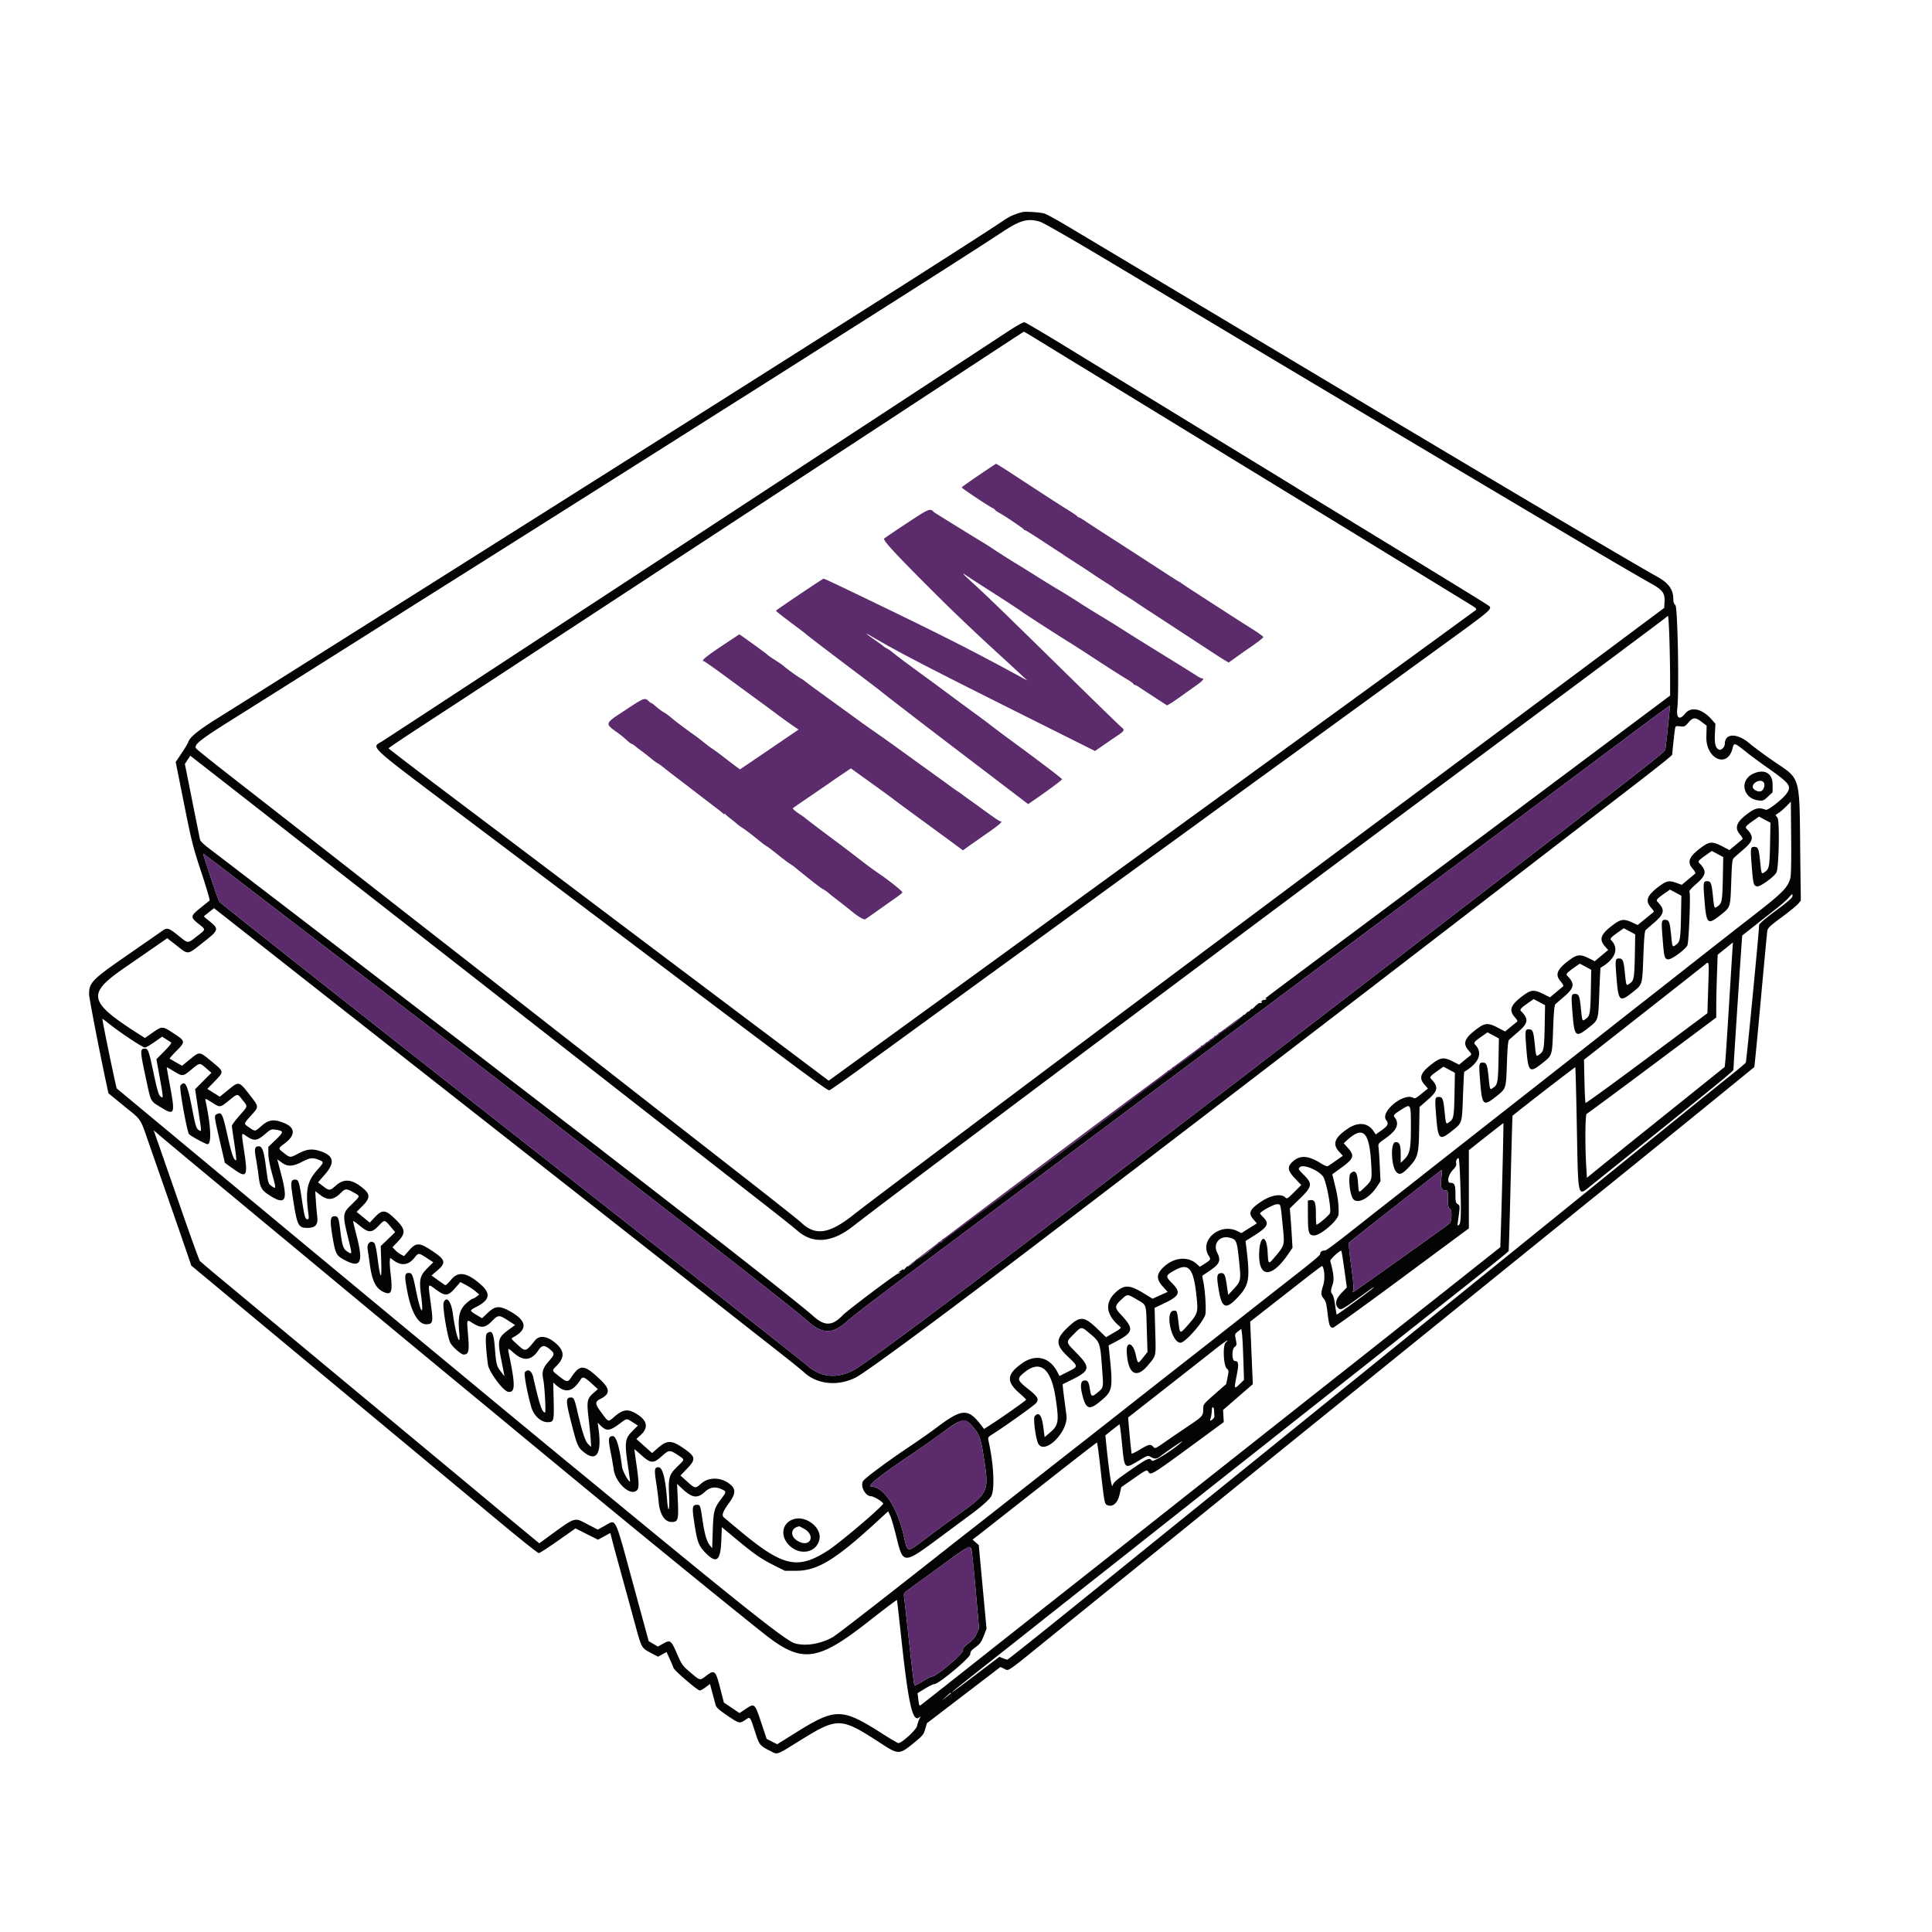 <svg xmlns="http://www.w3.org/2000/svg" width="400" height="400"><g><path fill="#040404" d="M211.667 43.915c-1.631.417-2.704.908-4.128 1.889-3.165 2.18-23.789 15.329-56.317 35.904a42697 42697 0 0 1-40.889 25.847c-1.1.69-5.45 3.435-9.666 6.099s-9.217 5.82-11.111 7.012a158650 158650 0 0 0-36.667 23.109 2736 2736 0 0 1-7.999 5.019c-3.816 2.383-5.606 3.846-5.903 4.825-.083.27-.704 1.313-1.381 2.317l-1.23 1.825 1.719 8.602c1.583 7.916 1.87 9.052 3.598 14.267 1.033 3.116 1.8 5.732 1.704 5.813-.096.082-.95.772-1.897 1.534-2.086 1.678-2.117 1.901-.444 3.258 1.618 1.313 1.639 1.107-.266 2.598-2.001 1.566-1.741 1.577-3.918-.166-2.043-1.636-2.249-1.685-3.45-.821-.476.343-3.516 2.456-6.755 4.695-7.607 5.259-8.223 5.88-8.223 8.298 0 .779 2.228 12.278 3.672 18.95l.339 1.568 3.231 2.64c3.794 3.1 3.223 2.215 5.328 8.252 4.861 13.937 6.891 19.778 7.7 22.158l.893 2.628 7.918 6.585a305311.038 305311.038 0 0 1 38.697 32.17 60223 60223 0 0 0 17.992 14.956c3.845 3.195 7.145 5.809 7.333 5.807s1.976-1.152 3.973-2.559l3.632-2.556 2.323 1.17 2.324 1.17 1.281-.694 1.281-.693.405 1.582c.223.87.984 3.683 1.692 6.249.708 2.567 1.953 7.117 2.767 10.111 1.645 6.05 1.521 5.81 3.546 6.889l1.46.778.889-.484.89-.484.644 1.421c.355.781.71 1.625.789 1.876.177.557 4.982 4.673 5.446 4.664.183-.003.732-.307 1.219-.676l.886-.67.494 1.843.675 2.51c.139.514.685 1.01 2.387 2.167 2.496 1.696 2.582 1.717 3.758.918 1.039-.706.964-.799 2.038 2.525.878 2.715.958 2.814 3.147 3.917 1.547.78 1.179.902 5.665-1.877 8.455-5.238 8.723-5.23 17.527.489 3.273 2.126 3.584 2.116 6.416-.2 1.947-1.593 2.127-1.808 2.452-2.94l.35-1.221 7.616-5.824 7.615-5.825.778.371c1.002.478.177 1.046 9.698-6.677 1.313-1.066 3.437-2.787 4.721-3.826l4.612-3.734c1.254-1.015 3.279-2.652 4.501-3.638 4.537-3.66 11.239-9.086 21.909-17.736a12387 12387 0 0 1 21.659-17.531c4.84-3.904 7.871-6.353 10.21-8.251 3.845-3.12 44.143-35.719 44.914-36.334 3.962-3.157 32.995-26.737 33.07-26.858.055-.089.658-6.306 1.341-13.816s1.292-13.973 1.354-14.363c.097-.604.536-1.022 2.967-2.823 1.569-1.163 3.106-2.415 3.415-2.783l.562-.668-.09-6.842c-.272-20.484.518-17.731-6.502-22.682-1.512-1.066-3.367-2.458-4.124-3.094-2.519-2.116-5.018-2.042-5.018.148 0 .646-.721 1.392-1.177 1.217-.749-.288-.987-1.192-.876-3.339l.104-2.019-.748-.853c-2-2.284-4.287-2.794-5.539-1.236-1.14 1.419-1.859.936-1.61-1.081.407-3.307.087-20.978-.388-21.383-.299-.255-.433-.653-.433-1.285 0-1.946-.99-3.319-3.327-4.609-4.714-2.604-30.357-17.777-64.228-38.005a227696 227696 0 0 1-57.54-34.375c-2.375-1.42-4.675-2.686-5.111-2.814-.916-.269-3.916-.463-4.571-.295m3.638 1.986c.71.211 6.465 3.515 14.763 8.476l24.265 14.508c22.501 13.453 55.08 32.861 65.667 39.118 2.75 1.625 6.55 3.876 8.444 5.002 4.539 2.698 10.942 6.43 13.475 7.854 2.365 1.329 2.813 1.968 2.704 3.852l-.067 1.151-18.93 14.125a26376 26376 0 0 1-27.889 20.785c-35.475 26.376-116.406 87.047-120.959 90.679-5.069 4.043-7.943 4.486-10.889 1.678-.489-.466-5.739-4.631-11.667-9.256a29355 29355 0 0 1-15.889-12.406c-4.842-3.786-7.228-5.65-19.333-15.107-4.794-3.746-7.771-6.072-18.206-14.229-2.331-1.823-5.988-4.679-8.127-6.348a10715 10715 0 0 1-17.223-13.454c-2.322-1.819-6.222-4.87-8.666-6.779s-6.795-5.306-9.667-7.55a8382 8382 0 0 0-8.222-6.416c-4.989-3.885-8.173-6.435-8.308-6.655-.462-.747.865-1.801 7.53-5.977 4.218-2.642 27.032-17.018 32.889-20.724 2.078-1.315 5.528-3.491 7.667-4.837 10.633-6.689 39.391-24.85 56.222-35.504 4.217-2.67 8.617-5.45 9.778-6.18s4.511-2.849 7.444-4.711 10.583-6.714 17-10.782c13.485-8.549 24.488-15.591 28.405-18.179 3.727-2.463 5.264-2.884 7.789-2.134m-6.972 22.949c-1.833 1.209-12.083 7.926-22.777 14.928a65774 65774 0 0 0-25.112 16.447 50116 50116 0 0 1-32.111 21.04l-19.051 12.478c-21.54 14.115-28.783 18.854-30.111 19.701-2.302 1.469-3.72.165 17.752 16.334A47699 47699 0 0 1 133.034 197c34.213 25.823 38.271 28.837 38.681 28.728.218-.057 2.846-1.887 5.841-4.066l10.222-7.44a30975 30975 0 0 1 24.442-17.778c3.449-2.505 8.886-6.459 12.081-8.785s8.76-6.37 12.366-8.985a7721 7721 0 0 0 11.222-8.154 8207 8207 0 0 1 17.667-12.847c4.365-3.165 9.824-7.134 19.695-14.323 2.95-2.148 8.186-5.956 11.637-8.461 12.989-9.432 12.276-8.798 10.945-9.733-.735-.516-11.111-6.881-30.5-18.706-4.461-2.721-8.461-5.17-8.889-5.441-.427-.272-5.527-3.397-11.333-6.944-5.805-3.548-11.855-7.246-13.444-8.22-1.589-.973-5.639-3.451-9-5.506-3.361-2.054-9.711-5.94-14.111-8.634s-8.2-4.933-8.444-4.975c-.278-.048-1.699.749-3.779 2.12m5.306.783c.871.532 2.933 1.797 4.583 2.811s3.85 2.36 4.889 2.99c2.17 1.316 25.506 15.586 30 18.346 1.65 1.013 3.85 2.358 4.889 2.989a42355 42355 0 0 1 46.529 28.461c1.087.672 1.255.855 1 1.091-.239.22-65.43 47.636-127.463 92.708l-6.49 4.715-22.177-16.685c-12.197-9.176-26.827-20.2-32.51-24.497s-16.208-12.24-23.389-17.65-13.053-9.903-13.049-9.985c.003-.082 3.278-2.283 7.277-4.891s11.645-7.609 16.99-11.111 12.694-8.317 16.333-10.698 8.916-5.838 11.727-7.682 7.087-4.647 9.503-6.227c2.415-1.581 6.22-4.074 8.455-5.54a6325 6325 0 0 1 9.332-6.111c2.899-1.895 7.644-5 10.545-6.901l11.943-7.821c3.666-2.401 11.766-7.716 18-11.81 6.233-4.094 11.37-7.45 11.416-7.456.045-.007.795.423 1.667.954m131.992 62.625c.081 2.586.147 6.29.147 8.23v3.527l-26.204 19.604a42205 42205 0 0 1-41.611 31.094c-15.856 11.826-16.514 12.322-15.984 12.047q.311-.16.151.098c-.088.143-.239.212-.335.153s-.364.046-.596.235c-.231.188-.281.27-.109.181q.311-.162.151.098c-.088.143-.258.2-.376.127-.119-.073-.581.25-1.028.718-.447.469-.718.698-.603.51.116-.188-.04-.084-.345.231-.306.315-.506.465-.445.333.062-.131-.138.019-.444.334s-.506.464-.444.331c.061-.132-.089-.017-.334.257-.779.875-4.608 3.628-4.843 3.483-.125-.078-.158-.031-.074.106.177.286-.607.772-.867.537-.097-.087-.107-.039-.023.108.175.305-.596.803-.866.559-.097-.088-.107-.039-.023.108.175.305-.596.802-.866.559-.097-.088-.107-.039-.023.107.173.301-.599.809-.849.559-.087-.087-.125-.043-.084.098.101.352-5.542 4.578-5.856 4.385-.143-.089-.189-.056-.107.077.194.314-.433.805-.766.599-.16-.099-.208-.07-.119.073.19.307-46.242 35.005-46.57 34.802-.137-.084-.181-.049-.101.081.195.314-.433.806-.765.6-.158-.098-.208-.071-.123.067.152.247-3.972 3.467-4.442 3.467-.154 0-.246.058-.204.129s-.377.469-.931.884-.932.615-.839.444c.092-.17-.1-.009-.428.358-.328.366-.527.531-.442.365.106-.206-.029-.18-.428.082-.583.381-.83.721-.305.419.153-.088.2-.074.104.03a.9.9 0 0 1-.46.233c-.438.064-10.592 7.713-11.478 8.646-2.124 2.238-3.729 2.27-6.1.123-1.826-1.654-14.513-11.697-24.677-19.536a2645 2645 0 0 1-6.445-4.994c-2.2-1.71-5.3-4.113-6.889-5.339a1573 1573 0 0 1-4.864-3.77 808 808 0 0 0-4.778-3.687 2332 2332 0 0 1-6.802-5.241c-2.2-1.701-5.25-4.052-6.778-5.224s-4.578-3.52-6.778-5.218-5.45-4.197-7.222-5.553A5725 5725 0 0 1 84 206.896c-3.239-2.492-7.389-5.682-9.222-7.089L67.222 194a5287 5287 0 0 0-8.444-6.478c-2.322-1.777-6.426-4.921-9.119-6.987a1571 1571 0 0 0-6.509-4.974c-.886-.669-1.659-1.419-1.718-1.666-.059-.248-.793-3.886-1.631-8.084l-1.524-7.633.56-.856.56-.855 2.054 1.6c4.538 3.534 12 9.364 15.926 12.441 4.252 3.333 7.775 6.087 23.512 18.38 4.95 3.867 15.7 12.268 23.889 18.669l22.889 17.89c4.4 3.439 9.9 7.739 12.222 9.556 4.426 3.463 9.464 7.397 18.555 14.49 2.995 2.337 6.014 4.746 6.711 5.356 3.108 2.72 7.036 2.445 11.218-.788 13.106-10.127 85.383-64.266 148.738-111.411 10.695-7.958 19.591-14.61 19.77-14.782s.388-.312.465-.312c.076 0 .205 2.116.285 4.702m-.301 18.209c-.251 2.371-.502 4.525-.558 4.787-.104.487-4.159 3.647-46.883 36.53-82.147 63.226-117.839 90.282-121.355 91.992-3.623 1.762-6.765 1.353-9.645-1.254-.672-.609-28.257-22.344-61.3-48.299-33.043-25.956-60.127-47.349-60.187-47.541a8 8 0 0 0-.314-.793c-.305-.664-3.091-9.071-3.026-9.136.03-.03 1.904 1.366 4.163 3.103s6.658 5.113 9.775 7.501c62.092 47.577 106.668 82.114 111.333 86.26 3.033 2.695 5.182 2.622 8.305-.283.749-.696 6.162-4.85 12.029-9.23a88270 88270 0 0 0 53.666-40.099c13.995-10.461 40.295-30.117 58.445-43.678l39.443-29.475c3.544-2.649 6.471-4.79 6.505-4.756s-.145 2.001-.396 4.371m6.976-1.009 1.036.791-.06 2.281c-.121 4.618 4.362 6.623 5.42 2.423.317-1.259.362-1.245 2.995.874.717.577 2.603 1.965 4.192 3.085 4.673 3.292 5.069 3.814 4.047 5.333-.758 1.127-3.902 3.595-4.349 3.414-1.243-.503-2.04-.394-3.259.446-2.771 1.909-3.352 3.219-2.073 4.676.387.441.611.874.5.968s-.76.639-1.446 1.211l-1.246 1.04-1.492-.778c-1.999-1.042-2.645-1.014-4.271.183-2.634 1.939-3.085 3.05-1.823 4.488.388.44.611.873.5.967-.109.095-.78.657-1.491 1.25l-1.292 1.079-1.041-.373c-1.564-.561-2.074-.475-3.52.589-2.631 1.937-3.084 3.05-1.826 4.484.383.436.658.831.611.877-.046.046-.82.683-1.719 1.416l-1.635 1.331-1.143-.532c-1.664-.775-2.312-.703-3.844.424-2.634 1.94-3.084 3.049-1.82 4.489l.701.799-.862.709c-.475.39-1.101.913-1.392 1.163l-.53.453-1.229-.62c-1.732-.873-2.409-.815-3.979.34-2.633 1.939-3.084 3.05-1.822 4.488.387.441.611.873.5.968s-.771.648-1.47 1.232l-1.271 1.06-1.376-.687c-1.884-.942-2.524-.9-4.116.273-2.642 1.945-3.086 3.048-1.81 4.501.614.7.666.846.375 1.064-.185.138-.791.627-1.346 1.086l-1.01.833-1.493-.778c-1.999-1.042-2.646-1.015-4.272.183-2.642 1.945-3.086 3.048-1.81 4.501.614.699.666.846.376 1.063-.185.139-.785.623-1.333 1.075l-.996.822-1.299-.655c-1.804-.91-2.466-.86-4.049.305-2.64 1.943-3.085 3.048-1.812 4.498l.709.808-.463.367c-.254.201-.854.684-1.332 1.073-.619.502-.963.648-1.192.503-1.939-1.227-6.973 2.847-5.661 4.581.562.742.381 1.155-.909 2.079l-1.249.894-.481-.715c-1.155-1.716-3.144-1.92-5.226-.536-2.8 1.862-3.333 3.212-1.896 4.802l.787.871-1.398.984c-.769.541-1.527 1.057-1.685 1.147-.165.095-.725-.114-1.333-.498-2.696-1.701-4.364-1.836-5.912-.477-1.242 1.09-1.138 1.894.46 3.569l1.261 1.323-1.469 1.469c-1.361 1.361-1.496 1.443-1.833 1.105-.826-.826-2.926-.498-4.836.756-2.578 1.693-2.926 2.471-1.717 3.848l.667.76-1.605 1.005-1.605 1.005-.785-.393c-3.627-1.816-7.959 1.846-5.995 5.068.51.836.527.807-1.082 1.837l-.737.472-.597-.548c-1.977-1.815-5.132-1.385-7.285.994-1.123 1.24-1.062 2.221.228 3.656l.983 1.093-1.558.705-1.559.705-1.841-1.125c-2.721-1.663-3.846-1.781-5.367-.563-2.794 2.238-2.635 4.913.443 7.452.344.284.227.403-1.241 1.262l-1.621.949-1.556-1.508c-2.97-2.879-3.757-2.969-6.194-.705-2.735 2.54-2.783 3.718-.25 6.14 2.3 2.199 2.297 2.117.117 3.213l-1.773.891-.363-.722c-1.629-3.231-4.592-3.947-7.512-1.815-3.092 2.258-3.156 3.723-.27 6.214.685.591 1.245 1.144 1.245 1.229 0 .156-4.884 3.603-7.353 5.188l-1.355.87-.579-.759c-2.726-3.573-3.987-3.505-9.288.501-1.211.916-3.752 2.698-5.647 3.962-4.387 2.927-9.251 6.542-9.548 7.097-.587 1.097.497 3.125 1.671 3.125.559 0 2.61 1.268 2.499 1.546-.298.745-9.017 8.147-11.4 9.677-6.345 4.073-9.331 3.389-18.461-4.228a264 264 0 0 1-3.178-2.677c-.431-.394-.088-1.265 1.173-2.978 1.256-1.707 1.371-2.709.411-3.607-1.77-1.656-4.51-1.834-6.167-.4-1.299 1.125-1.285 1.127-2.948-.369l-1.392-1.252 1.337-1.393c1.92-1.999 1.836-2.502-.708-4.256-2.538-1.75-3.409-1.731-5.504.122l-.994.878-1.63-1.459-1.631-1.46.888-.811c1.594-1.457 1.408-2.893-.541-4.184-1.948-1.29-3.009-1.225-4.789.295-1.465 1.25-1.251 1.303-2.74-.675-1.408-1.872-1.45-2.315-.276-2.91 2.028-1.027 2.055-2.013.103-3.887-3.407-3.273-4.264-3.371-6.049-.694-.79 1.182-.936 1.177-2.57-.092-1.567-1.216-1.555-1.172-.551-2.176 1.607-1.607 1.656-2.936.162-4.382-1.791-1.733-3.602-2.104-4.572-.936-2.098 2.525-1.943 2.497-3.911.71-1.103-1.003-1.129-1.053-.674-1.296 3.151-1.687 2.855-3.532-.884-5.525-1.993-1.062-2.853-.975-4.348.439l-1.197 1.131-1.221-.73c-1.386-.829-1.384-.899.045-1.624 2.745-1.395 3.037-2.738.99-4.562-2.915-2.598-4.76-2.898-6.26-1.018-.559.701-1.077 1.154-1.22 1.068-.136-.082-.82-.563-1.52-1.069l-1.271-.92 1.216-1.05c1.868-1.613 1.685-2.222-1.25-4.149-2.51-1.648-3.16-1.649-4.608-.006l-1.051 1.193-.66-.343a5.3 5.3 0 0 1-1.195-.917l-.536-.573 1.147-1.212c1.691-1.788 1.556-2.59-.814-4.85-1.81-1.727-2.486-1.754-3.987-.161l-1.052 1.117-1.365-1.108-1.365-1.107 1.198-1.198c1.587-1.587 1.649-2.401.271-3.581-2.342-2.004-4.032-2.201-5.756-.67-1.264 1.123-1.359 1.124-2.776.036l-.917-.704 1.411-1.616c2.14-2.454 1.877-3.901-.876-4.82-1.706-.57-2.837-.464-4.507.423-1.807.958-1.791.958-3.06-.03-1.283-1-1.287-.95.151-2.035 2.251-1.7 2.188-3.273-.167-4.213-2.12-.846-3.158-.708-4.676.621-1.416 1.239-1.227 1.238-2.948.009-.689-.492-.668-.547.826-2.202 1.661-1.84 1.674-1.702-.403-4.372-2.11-2.713-2.136-2.718-4.341-.917l-1.744 1.426-1.297-.808-1.297-.809 1.541-1.589c1.948-2.009 1.957-1.951-.619-4.077-2.584-2.132-2.474-2.12-4.516-.456l-1.628 1.327-1.237-.696c-.68-.383-1.281-.733-1.336-.777-.054-.045.581-.766 1.411-1.603 1.868-1.882 1.851-2.028-.423-3.526-2.502-1.649-2.514-1.65-4.458-.293l-1.646 1.149-1.281-.817c-10.424-6.652-10.797-8.282-3.116-13.594l6.718-4.648 2.305-1.597 1.961 1.538c2.447 1.918 2.15 1.951 5.359-.584 3.546-2.801 3.55-2.828.846-4.932-.354-.276-.604-.542-.555-.591s.534-.44 1.077-.87l.988-.781 1.345 1.056c2.468 1.936 8.865 6.97 11.902 9.363 3.668 2.892 48.115 37.809 54.444 42.771 2.506 1.964 7.156 5.616 10.333 8.115 7.83 6.158 19.937 15.673 23.978 18.844 1.821 1.429 5.221 4.1 7.555 5.936 2.335 1.835 5.895 4.63 7.912 6.21 2.016 1.58 4.179 3.334 4.806 3.899 2.688 2.42 6.919 2.816 10.555.987 2.268-1.14 18.184-12.921 40.861-30.245a25481 25481 0 0 0 29.461-22.523 26413 26413 0 0 0 46.237-35.5l13.667-10.519c3.588-2.761 9.874-7.606 13.968-10.766 4.095-3.16 9.995-7.705 13.111-10.1 8.955-6.882 11.778-9.126 11.778-9.359 0-.378.444-4.503.563-5.228.11-.672.143-.691 1.062-.587.885.1.998.048 1.717-.787.959-1.114 1.434-1.139 2.742-.14m10.656 10.738c-2.897 1.354-2.118 5.159 1.131 5.525.903.102 1.052.041 1.943-.789l.964-.9v-1.6c0-2.367-1.72-3.319-4.038-2.236m2.214 1.825c.307.489.022 1.473-.51 1.757-.57.305-1.777-.28-1.777-.86 0-1.017 1.773-1.712 2.287-.897m5.482 19.848c-.572 1.967-1.622 3.012-7.991 7.952-2.968 2.301-7.752 6.049-15.245 11.944a3052 3052 0 0 1-7.2 5.648c-1.405 1.096-3.905 3.06-5.555 4.364s-8.4 6.606-15 11.782c-15.07 11.82-24.029 18.855-25.889 20.329-.795.629-3.345 2.63-5.667 4.447a1529 1529 0 0 0-5.667 4.449c-5.429 4.31-7.807 6.105-8.086 6.105-.61 0-1.025.271-1.025.669 0 .376-.78 1.021-9 7.442-1.252.978-4.75 3.728-7.774 6.111a3568 3568 0 0 1-7.774 6.111 5524 5524 0 0 0-15.896 12.472 3250 3250 0 0 1-7.778 6.113c-5.09 3.98-10.548 8.263-15.678 12.304-2.793 2.2-6.297 4.95-7.786 6.111-1.49 1.161-3.794 2.968-5.122 4.015-13.907 10.969-23.258 18.23-24.081 18.699-2.499 1.423-5.654 1.945-7.87 1.303-1.849-.537-10.254-7.197-39.433-31.247a1644 1644 0 0 0-5.808-4.77c-1.844-1.498-14.712-12.122-21.666-17.889-2.811-2.331-6.62-5.484-8.463-7.008-1.844-1.523-6.244-5.167-9.778-8.096a36993 36993 0 0 1-21.315-17.676c-25.45-21.138-33.803-28.079-33.93-28.193-.151-.137-3.079-14.311-2.977-14.414.029-.03.745.5 1.591 1.179 2.085 1.672 6.76 4.764 7.204 4.764.198 0 1.08-.508 1.96-1.128l1.601-1.128.816.517c.45.284.923.588 1.054.676.143.097-.413.815-1.405 1.814l-1.642 1.655.71 3.932c.76 4.206.763 4.327.078 3.723-.342-.301-.669-1.444-1.386-4.839-.965-4.571-1.118-5-1.785-5-1.023 0-1.016.442.095 5.623 1.201 5.605.977 5.141 3.119 6.476 2.913 1.815 3.072 1.496 2.039-4.099-.418-2.261-.745-4.128-.728-4.148s.681.354 1.475.833c1.838 1.106 1.852 1.105 3.618-.352 1.776-1.465 1.692-1.458 3.06-.279l1.094.942-1.69 1.7-1.689 1.7.657 4.302c.731 4.781.73 4.596.02 4.099-.446-.312-.623-.924-1.334-4.595-.935-4.828-1.409-5.732-2.389-4.551-.288.347 1.353 9.52 1.799 10.058.315.38 3.431 2.069 3.816 2.069.884 0 .709-3.796-.418-9.052-.098-.456.007-.425 1.286.387 1.761 1.117 1.72 1.121 3.514-.328 1.917-1.549 1.768-1.539 2.846-.18 1.151 1.45 1.201 1.193-.634 3.284-.856.975-1.554 1.923-1.551 2.108s.238 1.861.523 3.725c.284 1.864.447 3.389.362 3.389-.494 0-.928-1.229-1.765-5-1.014-4.569-1.217-5.01-2.117-4.6-.724.331-.732.246.5 5.588l1.048 4.543 1.644 1.179c2.894 2.075 3.14 1.721 2.372-3.422-.634-4.241-.659-4.04.419-3.308 1.631 1.107 2.207 1.042 3.935-.44 1.083-.93 1.259-1.006 2.046-.883 1.847.289 1.857.425.139 2.076l-1.555 1.495v1.364c0 .87.281 2.391.777 4.201.865 3.154.862 3.233-.09 2.556-.731-.521-.705-.428-1.264-4.571-.377-2.789-.712-3.667-1.401-3.667-.837 0-.957.499-.594 2.481.186 1.019.438 2.677.56 3.685.29 2.399.602 2.94 2.333 4.032 3.229 2.04 3.768 1.077 2.377-4.248l-.855-3.273.9.662c1.239.911 2.266.882 4.214-.118 1.7-.871 2.2-.932 3.483-.419 1.132.454 1.132.454-.343 2.129-2.06 2.337-2.439 4.195-1.818 8.903.142 1.073.114 1.277-.172 1.277-.485 0-.646-.579-1.201-4.329-.504-3.409-.672-3.893-1.351-3.893-.877 0-.971.521-.57 3.17.974 6.436 1.155 6.83 3.148 6.83 1.609 0 2.202-.695 1.992-2.333-.079-.611-.204-2.047-.279-3.191l-.137-2.08 1.051.802c1.546 1.18 2.74 1.065 4.211-.407.966-.965 1.209-.975 2.733-.102 1.376.787 1.416.625-.649 2.641-1.681 1.641-1.706 1.985-.504 6.892.836 3.413.843 3.323-.19 2.685-.871-.539-1.089-1.226-1.52-4.796-.273-2.256-.45-2.606-1.267-2.511-.785.091-.838.991-.259 4.402.571 3.358.774 3.747 2.424 4.626 3.348 1.785 3.975.635 2.594-4.754-.428-1.67-.778-3.132-.778-3.251s.609.292 1.353.914c1.851 1.547 2.483 1.545 3.964-.007 1.216-1.276 1.182-1.279 2.46.246l.927 1.109-1.495 1.438-1.496 1.438.108 3.397c.126 3.949-.202 3.489-.791-1.11-.177-1.38-.444-2.655-.592-2.834-.678-.816-1.64-.044-1.441 1.157.058.346.263 1.772.456 3.169.493 3.562 1.281 5.085 3.001 5.797 1.5.622 1.747-.111 1.305-3.864-.133-1.126-.208-2.323-.167-2.66l.075-.613.762.564c1.559 1.155 3.052.956 4.26-.57.842-1.062.86-1.062 2.537.031l1.368.891-1.163 1.164c-1.641 1.644-1.808 2.378-1.337 5.917.584 4.398-.116 3.56-1.092-1.308-.629-3.131-.801-3.555-1.446-3.555-.925 0-.97.499-.342 3.817.841 4.437 2.346 6.954 4.071 6.805 1.266-.109 1.315-.39.772-4.436-.572-4.261-.664-4.027 1.079-2.759 1.963 1.429 2.496 1.393 3.951-.261l1.124-1.278 1.173.621c.644.341 1.522.921 1.949 1.288l.778.667-.555.429c-.306.237-.667.432-.802.435-.136.003-.704.407-1.263.899-1.445 1.272-1.831 2.762-1.536 5.926.357 3.825-.7.79-1.318-3.785-.345-2.554-1.331-3.713-1.9-2.232-.285.744.777 7.128 1.384 8.32.411.806 2.236 2.432 2.729 2.432 1.071 0 1.226-.634.957-3.92-.292-3.576-.365-3.393 1.027-2.537 1.692 1.041 2.515.95 3.875-.431 1.329-1.35 1.501-1.359 3.355-.166l1.47.946-1.333.976c-2.201 1.611-2.342 2.159-1.562 6.052.229 1.144.48 2.42.557 2.836l.14.756-.75-.982c-.885-1.159-.968-1.488-1.244-4.939-.25-3.121-.594-3.75-1.631-2.979-.374.277-.306 2.538.193 6.43.198 1.544 3.222 5.594 4.251 5.694 1.371.133 1.43-1.303.285-6.957-.489-2.415-.584-2.319.974-.989 1.93 1.647 3.552 1.427 4.94-.67.726-1.097 1.245-1.144 2.373-.214 1.063.876 1.046 1.042-.254 2.528-1.215 1.389-1.434 2.146-1.097 3.802.278 1.367.567 6.765.362 6.765-.621-.001-1.129-1.517-2.459-7.334-.3-1.314-1.077-1.778-1.707-1.019-.262.315.427 4.107 1.316 7.241.493 1.738 1.972 3.111 3.35 3.111 1.32 0 1.38-.204 1.283-4.434l-.087-3.771.45.413c2.06 1.89 3.562 1.579 5.256-1.089.41-.644.794-.47 2.563 1.161l.963.887-.974.858c-1.254 1.104-1.359 1.694-.936 5.263.184 1.553.378 3.507.432 4.342l.097 1.519-.62-.595c-.621-.595-1.268-2.59-2.34-7.22-.47-2.029-.67-2.445-1.177-2.445-1.178 0-1.17.604.074 5.455 1.172 4.571 1.338 4.941 2.7 5.98 2.583 1.973 3.626.011 2.831-5.324l-.133-.888.756.722c1.093 1.044 1.783.97 3.624-.389 1.78-1.314 1.539-1.278 2.878-.429l1.076.682-1.185 1.2c-1.481 1.5-1.584 2.295-.902 6.954.257 1.751.466 3.236.466 3.298 0 .749-1.539-1.917-1.656-2.867-.495-4.039-1.195-6.394-1.899-6.394-.926 0-1.012.559-.487 3.19.272 1.362.557 2.977.633 3.588.361 2.897 3.499 5.768 4.838 4.429.46-.46.44-1.518-.099-5.311a254 254 0 0 1-.441-3.185c0-.044.575.438 1.278 1.071 2.151 1.938 2.627 1.972 4.465.319 1.402-1.261 1.619-1.276 3.202-.222 1.542 1.027 1.533.888.148 2.241-1.928 1.884-2.068 2.331-1.903 6.099.148 3.374-.173 4.03-.421.864-.353-4.483-.932-6.638-1.783-6.638-.812 0-.885.48-.473 3.097.203 1.291.429 3.047.501 3.903.233 2.751 1.232 4.333 2.737 4.333 1.298 0 1.433-.472 1.256-4.381l-.159-3.508.965.912c2.135 2.017 3.214 2.188 4.769.755 1.097-1.012 2.192-1.175 3.551-.53.95.45.946.52-.125 1.938-1.49 1.974-1.633 2.505-1.772 6.588l-.125 3.663-.504-.643c-.64-.816-1.063-2.297-1.497-5.238-.441-2.998-.481-3.111-1.097-3.111-.991 0-1.083.424-.685 3.156.647 4.433.92 5.226 2.301 6.677 2.335 2.452 3.21 1.847 3.371-2.331l.111-2.875 3.112 2.588c3.65 3.038 5.036 3.99 7.868 5.406l2.091 1.045 2.354-.007c4.369-.015 8.045-2.248 16.575-10.073l2.445-2.242.429.939c.236.516.805 2.474 1.264 4.35 1.408 5.755 1.41 5.755 9.085.056a2415 2415 0 0 1 5.89-4.363c2.632-1.935 4.31-3.417 4.682-4.136.753-1.458.499-6.624-.559-11.35-.183-.817-.172-.835.956-1.549 2.299-1.456 8.268-5.711 8.78-6.259.786-.84.504-1.399-1.507-2.982-2.237-1.761-2.369-2.112-1.189-3.16 3.501-3.107 5.881-1.357 6.838 5.027.739 4.929.611 5.643-1.298 7.237l-.983.822-.261-2.035c-.323-2.524-.94-3.304-1.796-2.273-.366.441.254 4.942.794 5.767 1.443 2.201 6.192-2.667 5.785-5.931-.065-.522-.282-2.179-.484-3.683-.201-1.504-.329-2.757-.285-2.785s.86-.433 1.813-.899c3.868-1.896 3.991-2.567 1.024-5.592-2.298-2.344-2.277-2.137-.414-4.019 1.438-1.453 1.436-1.453 3.035-.114 2.312 1.936 2.293 1.881 2.715 7.754.263 3.669.287 3.56-1.023 4.634-1.142.936-1.293.856-1.535-.8-.212-1.45-.457-1.817-1.16-1.736-.768.089-.887 1.083-.37 3.101.743 2.897 1.436 3.105 3.783 1.134 2.507-2.105 2.569-2.47 1.753-10.277l-.128-1.222 1.468-.771c3.719-1.951 3.853-2.653 1.074-5.612-1.385-1.473-1.349-1.808.36-3.351 1.003-.907 1.022-.905 2.908.204 2.105 1.238 1.932.736 2.096 6.1l.146 4.792-.926 1.162c-1.088 1.367-1.051 1.383-1.515-.661-.56-2.468-1.98-2.85-1.854-.499.241 4.51 1.929 5.631 4.295 2.853 1.854-2.179 1.755-1.731 1.605-7.217l-.131-4.778 1.864-.882c3.353-1.586 3.647-2.312 1.723-4.26-1.374-1.392-1.339-1.568.528-2.612 3.041-1.7 4-.469 4.621 5.94.273 2.809.151 3.14-2.087 5.648-1.414 1.585-1.41 1.587-1.709-.876-.29-2.394-.313-2.446-1.043-2.362-1.807.208-.395 6.626 1.458 6.626.943 0 4.552-4.053 5.119-5.749.266-.796 0-5.174-.432-7.114-.12-.535-.189-.995-.154-1.021s.682-.462 1.439-.97c2.162-1.45 2.466-2.163 1.624-3.813-.938-1.839.564-3.624 2.592-3.079 1.473.396 1.524.544 2.049 5.857.284 2.878.192 3.246-1.196 4.737l-1.162 1.248-.287-1.992c-.326-2.262-.502-2.598-1.31-2.504-.76.088-.825.725-.357 3.482.649 3.821 1.472 4.142 3.925 1.529 2.374-2.528 2.589-3.767 1.79-10.313l-.168-1.368 1.549-.965c3.061-1.908 3.445-2.616 2.131-3.931-.367-.366-.667-.726-.667-.8 0-.365 2.798-1.901 3.465-1.901.83 0 .738-.333 1.215 4.419.42 4.19.469 4.005-1.755 6.642-1.209 1.435-1.232 1.415-1.37-1.222-.191-3.655-1.599-3.537-1.743.146-.21 5.373 2.591 5.428 6.156.12l.742-1.105-.128-2.222a217 217 0 0 0-.277-4.078l-.149-1.855 2.033-1.971c2.621-2.54 2.717-3.108.837-4.988-1.159-1.159-1.184-1.209-.778-1.576.802-.726 4.398.904 4.955 2.246.724 1.742 1.553 6.514 1.264 7.275-.172.45-2.437 2.392-2.791 2.392-.066 0-.121-.981-.121-2.18 0-2.427-.231-3.023-1.123-2.897l-.543.077.011 3.111c.014 3.601.174 4.111 1.297 4.111 1.37 0 4.997-3.157 5.052-4.397.076-1.733-.134-3.495-.685-5.754l-.612-2.51 1.856-1.348c2.646-1.923 2.823-2.501 1.288-4.201l-.782-.866.509-.474c3.497-3.259 4.814-2.034 5.185 4.823.18 3.313.177 3.322-1.487 4.905-1.158 1.102-1.078 1.179-1.26-1.214-.158-2.075-.584-2.6-1.496-1.843-.618.513-.185 4.655.567 5.416.997 1.008 3.368-.311 4.944-2.751l.652-1.008-.143-3.112c-.079-1.711-.195-3.461-.259-3.888-.113-.757-.069-.812 1.601-2 2.256-1.605 2.781-2.972 1.661-4.322-.273-.328-.004-.588 1.725-1.67 1.684-1.054 1.709-.998 1.709 3.837 0 4.514-.221 5.538-1.448 6.714l-.663.635v-1.777c0-2.006-.274-2.614-1.124-2.494-1.038.146-.831 5.121.258 6.211.623.623 1.215.391 2.504-.981 1.931-2.056 2.099-2.665 2.188-7.951l.077-4.575 1.715-1.496c2.142-1.867 2.262-2.685.641-4.342-.339-.346-.093-.612 1.783-1.925l.821-.573 1.179.633 1.18.634-.061 3.443c-.097 5.494-.181 6.07-.971 6.654-.858.634-.813.721-1.106-2.118-.271-2.618-.418-2.982-1.209-2.982-.788 0-.82.222-.547 3.732.405 5.185.643 5.419 3.328 3.277 2.093-1.671 2.027-1.458 2.239-7.168.103-2.748.218-5.015.257-5.039 3.112-1.858 3.924-3.936 2.218-5.679-.339-.346-.093-.612 1.784-1.925l.82-.573 1.18.633 1.179.634-.061 3.443c-.097 5.494-.181 6.07-.97 6.653-.859.635-.814.721-1.107-2.117-.27-2.618-.418-2.982-1.209-2.982-.788 0-.82.222-.547 3.731.405 5.186.643 5.42 3.328 3.278 2.09-1.668 2.035-1.499 2.224-6.832.126-3.54.24-4.717.476-4.928a393 393 0 0 1 1.922-1.674c2.027-1.759 2.133-2.599.537-4.23-.34-.346-.093-.612 1.783-1.925l.82-.573 1.18.633 1.18.634-.061 3.443c-.097 5.494-.181 6.07-.971 6.654-.858.634-.813.721-1.106-2.118-.271-2.618-.419-2.982-1.21-2.982-.787 0-.82.222-.546 3.732.404 5.185.642 5.419 3.328 3.277 2.091-1.669 2.029-1.47 2.235-7.063.133-3.624.257-4.958.478-5.154.163-.145 1.022-.893 1.908-1.662 2.027-1.758 2.134-2.598.538-4.229-.34-.347-.094-.612 1.783-1.925l.82-.574 1.18.634 1.179.634-.06 3.443c-.097 5.493-.182 6.069-.971 6.653-.859.635-.814.721-1.107-2.117-.27-2.618-.418-2.982-1.209-2.982-.788 0-.82.222-.546 3.731.404 5.185.642 5.42 3.327 3.277 2.096-1.672 2.026-1.444 2.244-7.282.106-2.813.222-5.131.257-5.151 3.035-1.714 3.905-3.946 2.214-5.674-.34-.347-.094-.613 1.783-1.925l.82-.574 1.18.634 1.18.634-.061 3.443c-.097 5.493-.181 6.069-.971 6.653-.859.635-.814.721-1.107-2.118-.27-2.617-.418-2.982-1.209-2.982-.788 0-.82.223-.546 3.732.404 5.185.642 5.419 3.327 3.277 2.098-1.674 2.025-1.431 2.25-7.409.141-3.746.277-5.313.479-5.49.155-.136 1.007-.877 1.893-1.646 2.027-1.759 2.133-2.599.537-4.229-.339-.347-.093-.613 1.783-1.925l.821-.574 1.179.634 1.18.634-.061 3.443c-.097 5.493-.181 6.069-.971 6.653-.858.635-.813.721-1.106-2.118-.271-2.617-.418-2.982-1.209-2.982-.788 0-.82.223-.547 3.732.317 4.064.395 4.359 1.17 4.449.653.076 3.481-1.977 3.962-2.877.304-.567.71-10.571.449-11.038-.136-.243.242-.701 1.453-1.757 2.057-1.794 2.168-2.635.564-4.274-.34-.347-.094-.613 1.783-1.925l.82-.574 1.18.634 1.18.634-.061 3.443c-.097 5.493-.181 6.069-.971 6.653-.859.635-.813.721-1.107-2.118-.27-2.617-.418-2.982-1.209-2.982-.787 0-.82.223-.546 3.732.404 5.185.642 5.419 3.327 3.277 2.09-1.667 2.035-1.499 2.225-6.834.148-4.16.21-4.693.587-5.039.232-.213 1.146-1.016 2.033-1.784 2.026-1.758 2.133-2.598.537-4.228-.34-.347-.094-.613 1.783-1.925l.82-.574 1.18.634 1.18.634-.061 3.442c-.097 5.494-.181 6.07-.971 6.654-.859.635-.814.721-1.107-2.118-.27-2.617-.418-2.982-1.209-2.982-.788 0-.82.222-.546 3.732.317 4.064.394 4.359 1.17 4.449.653.076 3.48-1.977 3.962-2.877.507-.949.702-10.665.226-11.316l-.415-.569.702-.48c.385-.264 1.099-.889 1.586-1.387l.885-.907.066 7.511c.045 5.13-.014 7.786-.186 8.38m.453 3.686c0 .314-1.003 1.187-3.444 2.997-2.134 1.582-3.448 2.703-3.453 2.945-.032 1.522-2.623 28.266-2.76 28.488-.095.153-1.192 1.095-2.437 2.092a2312 2312 0 0 0-10.182 8.213 8728 8728 0 0 1-9.447 7.642l-4.667 3.778a71939 71939 0 0 1-35.52 28.74c-.821.657-5.245 4.239-8.645 7-5.109 4.147-43.23 34.995-44.387 35.917-.667.531-9.352 7.558-19.299 15.614-9.948 8.057-18.188 14.641-18.312 14.632-.123-.009-.544-.145-.934-.303l-.709-.287-4.902 3.72c-2.696 2.046-4.902 3.675-4.902 3.622 0-.102 1.383-1.209 10.445-8.361 2.994-2.363 6.344-5.014 7.444-5.89 1.844-1.468 6.034-4.777 15.444-12.196 2.017-1.59 4.817-3.804 6.223-4.919 1.405-1.116 4.505-3.565 6.889-5.443 2.383-1.879 5.483-4.329 6.888-5.445s4.506-3.564 6.889-5.441 5.484-4.327 6.889-5.446 4.956-3.924 7.889-6.233c2.933-2.31 9.183-7.245 13.889-10.967s12.54-9.916 17.409-13.764c4.87-3.849 8.891-7.107 8.935-7.24s.231-6.48.415-14.104.363-13.885.399-13.914c2.108-1.741 12.927-10.102 12.99-10.039.05.05.196 5.729.325 12.619.275 14.67.149 14.121 2.76 12.021l9.878-7.932c17.127-13.749 19.778-15.92 19.778-16.195 0-.772 1.774-27.766 1.827-27.799.034-.022 1.262-.989 2.728-2.15a954 954 0 0 1 4.334-3.409c.916-.715 2.016-1.683 2.444-2.153.907-.994.889-.986.889-.41m-12.384 10.389c-.034.459-.362 5.734-.729 11.723s-.724 11.415-.793 12.059l-.127 1.171-2.261 1.819c-1.244 1.001-6.811 5.471-12.373 9.934a3841 3841 0 0 0-12 9.655l-1.888 1.542-.14-2.312c-.276-4.581-.22-10.811.099-10.933.161-.062 6.261-4.573 13.556-10.025l13.262-9.912.001-2.388c0-1.313.066-4.238.146-6.499l.145-4.111 1.576-1.269c.867-.698 1.579-1.273 1.583-1.278.003-.005-.023.366-.057.824m-5.062 8.6-.164 5.233-12.543 9.356c-6.899 5.145-12.606 9.293-12.682 9.217s-.181-2.119-.234-4.54l-.097-4.403 7.75-6.084c11.589-9.099 16.096-12.647 17.083-13.446 1.15-.932 1.074-1.331.887 4.667m-42.566 36.795c-.115 4.825-.271 10.598-.345 12.83l-.136 4.058-3.698 2.929c-2.034 1.61-4.848 3.841-6.253 4.956a2813 2813 0 0 1-6.889 5.44 1913 1913 0 0 0-6.889 5.446 3176 3176 0 0 1-8.333 6.586c-3.178 2.504-11.528 9.1-18.556 14.657a92928 92928 0 0 1-34 26.874 17747 17747 0 0 0-24.333 19.219c-3.18 2.523-10.44 8.242-10.95 8.627-.389.293-.431.211-.601-1.183l-.148-1.222 1.539-.945c.847-.519 1.736-.944 1.976-.944.871 0 7.406-5.472 7.406-6.201 0-.519.213-.8 1.083-1.425.906-.651 1.182-1.029 1.682-2.303l.598-1.524-.805-8.663-.806-8.662-.642-.562-.643-.562 1.156-.895c.635-.493 2.605-2.035 4.377-3.428l7.889-6.199c8.718-6.85 12.222-9.569 12.338-9.573.064-.002.345 2.022.623 4.497.91 8.082.927 8.175 1.496 8.435 1.106.504 2.159-.381 2.559-2.148l.35-1.547 2.633-1.837c2.527-1.763 2.646-1.819 2.941-1.398.601.858.248 1.081 12.467-7.9l3.185-2.341-.074-1.256-.074-1.257 3.08-2.672 3.08-2.672-.133-3.12c-.074-1.716-.197-4.628-.274-6.47l-.139-3.35 3.957-3.095 7.415-5.798c1.902-1.487 3.49-2.672 3.529-2.633.484.483.618 2.698.236 3.923-.538 1.731-.526 2.109.094 2.846.411.488.567 1.085.793 3.027.288 2.481.477 2.985 1.117 2.985.203 0 6.615-4.628 14.251-10.285l13.883-10.284v-16.192l3.556-2.814c1.955-1.547 3.575-2.799 3.598-2.78.024.018-.051 3.981-.166 8.805M43.787 244.04c5.2 4.317 12.349 10.249 15.888 13.182 3.539 2.934 7.998 6.634 9.909 8.222 7.315 6.083 21.418 17.762 27.639 22.889 2.67 2.2 5.576 4.6 6.459 5.334 2.406 1.999 5.731 4.746 14.707 12.153 15.496 12.788 32.251 26.444 39.722 32.375 7.914 6.284 11.048 5.908 21.889-2.626 3.116-2.453 5.688-4.385 5.716-4.292.027.092.451 3.867.942 8.39 1.44 13.257 2.309 17.022 3.67 15.893.306-.254.308-.219.021.336-.177.341-.387.978-.467 1.417-.145.798-3.157 3.576-3.878 3.576-.15 0-1.622-.861-3.271-1.913-8.471-5.409-9.7-5.42-18.097-.173l-3.724 2.327-1.09-.552-1.091-.553-1.058-3.179c-1.425-4.282-1.424-4.281-3.399-2.951l-1.164.784-1.619-1.092-1.618-1.092-.734-2.859c-.996-3.876-1.166-4.023-3.027-2.602-1.235.943-1.139.972-3.454-1.012-1.324-1.134-1.541-1.449-2.459-3.563-1.242-2.86-1.415-2.99-2.882-2.177l-1.111.616-.951-.557-.95-.557-3.306-12.138c-3.815-14.011-3.374-13.109-5.759-11.775l-1.46.816-2.183-1.121c-2.85-1.464-2.174-1.708-8.939 3.224l-1.01.735-3.768-3.114a969 969 0 0 1-5.436-4.518c-.916-.772-5.566-4.643-10.333-8.602l-16-13.291-16.444-13.66a7265 7265 0 0 1-10.111-8.407c-.55-.462-2.557-2.127-4.459-3.702s-3.577-3.006-3.723-3.182c-.145-.175-1.754-4.608-3.575-9.85-1.821-5.243-3.913-11.256-4.648-13.363l-1.337-3.83 1.26 1.092c.692.601 5.514 4.624 10.713 8.942m258.511-.227c.255 7.025.201 9.421-.22 9.77-.335.278-.355.217-.227-.695.452-3.235.451-3.279-.047-3.59-.416-.26-.471-.501-.471-2.085 0-1.914-.184-2.324-1.047-2.324-.81 0-.48-1.628.549-2.707.586-.614.748-.943.649-1.322-.125-.476.16-1.082.508-1.082.088 0 .226 1.816.306 4.035m-3.885.117c-.184 1.934.004 2.514.817 2.514.536 0 .548.038.548 1.766 0 1.495.066 1.811.431 2.067.454.318.367 2.582-.117 3.044-.362.346-19.865 14.235-19.988 14.235-.066 0-.027-.175.085-.389.136-.257-.012-1.978-.434-5.047-.399-2.904-.561-4.736-.431-4.866.39-.39 19.009-15.007 19.131-15.019.067-.007.048.756-.042 1.695m-20.084 18.883.518 3.743-1.09 1.118c-1.186 1.216-1.463 2.367-.741 3.088.604.604.569.624 6.373-3.589.58-.422 1.055-.717 1.055-.657 0 .169-7.592 5.743-7.69 5.645-.048-.047-.198-.928-.334-1.957s-.386-2.029-.556-2.221c-.395-.45-.388-.781.042-2.044.344-1.009.217-2.27-.488-4.859-.094-.346 2.073-2.33 2.299-2.104.051.052.327 1.778.612 3.837m-20.909 18.643.134 4.233-.884.863c-1.162 1.135-1.194 1.047-.638-1.731.488-2.434.413-3.043-.377-3.043-.604 0-.668-2.384-.076-2.863.487-.395.504-.491.284-1.569-.232-1.133-.227-1.155.451-1.686l.686-.539.143 1.051c.079.578.203 2.955.277 5.284m-3.612-3.541c-.692.485-.527 4.815.208 5.452.394.341.404.467.139 1.777l-.286 1.41-2.379 2.089c-2.327 2.043-2.379 2.109-2.379 3.038 0 1.456-.084 1.551-3.197 3.645a424 424 0 0 0-4.837 3.303c-1.883 1.315-1.931 1.333-2.312.912-.557-.615-.896-.544-2.763.579-.916.551-1.686.924-1.711.83-.11-.414-.764-7.438-.698-7.495.041-.034 2.224-1.746 4.851-3.804 9.725-7.616 10.826-8.481 13.083-10.269 1.267-1.005 2.415-1.826 2.549-1.826.135 0 .014.161-.268.359m-2.438 14.196.056 1.14c.01.199-.202.508-.472.687-.483.321-.487.314-.278-.416a6.4 6.4 0 0 0 .213-1.465c0-.976.435-.927.481.054m-50.15 3.056c1.564 1.766 1.813 2.423 2.435 6.4 1.16 7.422 1.154 7.434-5.746 12.368a335 335 0 0 0-5.828 4.295c-4.502 3.4-4.113 3.421-4.963-.272-1.351-5.875-4.192-10.18-6.717-10.18-1.079 0 1.583-2.141 8.197-6.594 1.932-1.3 4.58-3.153 5.883-4.117 4.631-3.424 5.239-3.595 6.739-1.9m31.081 3.771c.514 5.312.471 5.268 3.447 3.483 1.847-1.108 1.905-1.126 2.495-.778.843.499 1.24.45 2.169-.268 1.195-.921 4.626-3.254 4.353-2.959-1.259 1.36-6.005 4.388-6.274 4.004-.488-.697-.908-.512-4.48 1.971-2.976 2.069-3.462 2.49-3.646 3.165-.206.753-.742-2.742-1.366-8.909l-.148-1.465 1.408-1.131c.774-.623 1.462-1.139 1.529-1.147s.298 1.807.513 4.034m-67.857 15.553c-2.386.647-3.013 3.228-1.267 5.217 2.189 2.493 5.936 1.877 6.488-1.067.441-2.348-2.689-4.836-5.221-4.15m2.05 2.038c2.402 1.338 1.313 3.879-1.128 2.632-1.866-.953-1.79-2.816.128-3.152.027-.005.477.229 1 .52m34.605 4.193c.11.275.515 4.067.898 8.426l.698 7.926-.482 1.121c-.351.816-.808 1.367-1.681 2.025-.968.731-1.199 1.03-1.199 1.552 0 .711-5.504 5.333-6.366 5.345-.227.003-1.11.449-1.964.992s-1.613.915-1.687.827c-.074-.087-.558-4.058-1.074-8.825-.517-4.767-.992-9.025-1.058-9.463-.111-.747-.051-.844.96-1.574.593-.428 3.569-2.595 6.613-4.815 5.783-4.218 6.016-4.348 6.342-3.537m-4.21 29.815c0 .051-.425.41-.945.799l-.944.706.889-.795c.899-.805 1-.877 1-.71" /><path fill="#5b2b6b" d="M202.615 98.411c-1.923 1.302-3.498 2.43-3.5 2.507-.005.165 5.559 3.883 6.348 4.242.295.135.537.31.537.39s.425.381.944.667c1.23.679 4.923 3.176 5.019 3.393a.31.31 0 0 0 .261.168c.161 0 1.665.953 6.137 3.889.558.366 1.175.766 1.371.889.195.122.46.302.589.401.129.098 1.085.721 2.123 1.383a195 195 0 0 1 3.556 2.333c.917.621 2.317 1.536 3.111 2.034.795.498 1.495.969 1.556 1.047s1.061.737 2.222 1.464c1.161.728 2.211 1.403 2.333 1.502s1.472.992 3 1.986c1.528.993 4.228 2.757 6 3.918 7.541 4.942 8.814 5.767 9.472 6.148l.694.402 1.515-1.087c.833-.598 1.736-1.237 2.006-1.42 2.246-1.525 3.643-2.592 3.639-2.778-.003-.122-1.027-.865-2.276-1.65a604 604 0 0 1-5.161-3.296L248 122.994c-1.772-1.144-3.343-2.186-3.491-2.315-.147-.129-.315-.235-.372-.235-.058 0-1.214-.725-2.569-1.611a3057 3057 0 0 0-13.424-8.684 246 246 0 0 1-3.65-2.389c-.524-.357-1.04-.649-1.149-.649a.32.32 0 0 1-.271-.182c-.041-.1-.874-.676-1.852-1.279-1.688-1.042-4.664-2.967-11.736-7.594-1.727-1.131-3.194-2.046-3.258-2.034s-1.69 1.087-3.613 2.389m-14.765 9.846c-2.423 1.598-4.576 3.056-4.784 3.239-.362.317 2.331 3.216 11.074 11.921 3.568 3.552 7.993 7.757 12.423 11.805a844 844 0 0 1 4.212 3.877 311 311 0 0 0 1.892 1.749c.061.053-.439-.204-1.111-.57-10.29-5.605-16.452-8.73-31.778-16.115-7.677-3.699-9.178-4.399-9.307-4.339-.518.243-9.804 6.496-9.804 6.603 0 .132 1.254 1.12 4.333 3.413.856.637 1.606 1.211 1.667 1.276s.56.465 1.11.89c.55.424 1.15.888 1.333 1.031.87.675 5.984 4.557 7.615 5.781 2.57 1.927 5.473 4.14 5.787 4.41.631.542 8.543 6.637 14.71 11.332 5.433 4.135 12.329 9.389 14.044 10.699l1.6 1.222 1.067-.731c3.014-2.067 5.956-4.248 5.956-4.416 0-.162-5.12-4.048-11.067-8.399a213 213 0 0 1-3.465-2.602 141 141 0 0 0-2.267-1.717 684 684 0 0 1-6.868-5.056 634 634 0 0 0-5.444-4.006c-3.165-2.307-5.068-3.738-6.459-4.859a6 6 0 0 0-.777-.476c-.298-.157-.592-.352-.653-.432s-.811-.633-1.667-1.228c-1.805-1.254-2.336-1.716-1.222-1.063 6.162 3.608 11.215 6.236 31.744 16.506l14.966 7.487 1.701-1.18c.935-.648 2.271-1.558 2.968-2.022 1.363-.905 1.522-1.209.874-1.663-.228-.16-4.896-4.691-10.374-10.068-14.159-13.901-17.452-17.096-20.157-19.559-2.618-2.384-2.864-2.675-1.444-1.71.519.353 1.694 1.122 2.611 1.709l3.222 2.065c2.914 1.867 5.298 3.437 5.538 3.646.282.245 7.586 4.958 9.684 6.249.795.489 2.695 1.707 4.223 2.707 3.915 2.564 6.351 4.119 7.833 5.003.703.418 1.278.84 1.278.937 0 .096.104.175.231.175s.502.188.833.418c.331.231 1.795 1.192 3.252 2.137l2.65 1.717.683-.399c.376-.219 1.458-.956 2.403-1.636s2.32-1.662 3.055-2.181c1.274-.899 1.652-1.39 1.071-1.39-.146 0-.621-.236-1.055-.525-.435-.288-3.59-2.253-7.012-4.365s-6.872-4.259-7.667-4.771c-1.66-1.07-3.55-2.242-5.921-3.672-.913-.55-2.825-1.75-4.25-2.667-1.426-.916-3.121-1.966-3.767-2.333-.647-.367-2.7-1.627-4.563-2.8a307 307 0 0 0-4.388-2.726c-.995-.589-4.419-2.778-5.174-3.307a38 38 0 0 0-1.497-.945c-3.332-2.016-10.122-6.218-10.218-6.322-.754-.828-.941-.751-5.483 2.246m-38.517 25.554c-3.216 2.145-4.309 3.078-3.606 3.078.113 0 2.095 1.393 4.405 3.095a1852 1852 0 0 0 6.285 4.611 595 595 0 0 1 4.346 3.204c1.245.929 2.785 2.039 3.421 2.467l1.156.779-1.281.878c-.705.483-3.436 2.341-6.069 4.128l-4.787 3.248-.948-.705a223 223 0 0 1-2.546-1.941c-.879-.68-1.898-1.427-2.265-1.661-.366-.233-1.116-.794-1.666-1.247a44 44 0 0 0-2.041-1.562c-2.06-1.462-4.061-2.974-4.836-3.653-.435-.38-1.09-.851-1.457-1.047-.366-.195-1.065-.709-1.553-1.141-.487-.433-.955-.786-1.039-.786-.085 0-.286-.132-.447-.293-.897-.892-.959-.87-4.87 1.712-4.494 2.967-4.426 2.737-1.442 4.894.499.361 1.257.987 1.685 1.391.428.405.863.737.968.738s.461.227.792.502.884.7 1.23.944c.345.245 1.209.92 1.92 1.5.711.581 1.354 1.056 1.428 1.056.075 0 .669.425 1.321.944a216 216 0 0 0 3.234 2.5c1.127.856 2.888 2.206 3.913 3a420 420 0 0 0 3.333 2.556c.808.611 1.607 1.243 1.776 1.405s.309.211.31.111c.002-.101.077-.08.167.045.09.126.613.574 1.163.997s1.141.904 1.314 1.07c.172.165.672.527 1.111.805.647.409 2.08 1.516 4.137 3.194.125.103.525.374.889.604.363.229 1.41 1.025 2.327 1.769s1.964 1.54 2.328 1.769c.363.23.763.501.889.603 3.685 3.001 5.526 4.434 6.038 4.7.349.182.884.551 1.19.821s.905.754 1.333 1.077c.754.568 2.758 2.144 3.671 2.887 1.236 1.006 2.324 1.617 2.594 1.456.16-.095 1.427-.98 2.816-1.965a958 958 0 0 1 3.652-2.582c.62-.434 1.161-.892 1.203-1.018.062-.188-2.545-2.295-4.502-3.637-1.717-1.178-2.459-1.724-4.545-3.341a337 337 0 0 0-4-3.051c-4.407-3.283-6.886-5.16-7.111-5.386-.061-.061-.691-.501-1.4-.978-.708-.477-1.208-.939-1.111-1.026.098-.087 1.327-.941 2.733-1.898a816 816 0 0 0 4.444-3.052 364 364 0 0 1 3.361-2.303l1.472-.993 4.084 2.933c2.246 1.613 4.435 3.209 4.864 3.546.429.338 2.779 2.075 5.222 3.861s5.476 4.009 6.74 4.939l2.298 1.692.591-.434c.325-.239 1.191-.853 1.924-1.364l3.315-2.315c1.09-.762 2.028-1.535 2.086-1.719.057-.183.031-.266-.057-.183-.138.127-1.069-.493-4.319-2.873-.291-.213-1.191-.859-2-1.433s-1.572-1.133-1.698-1.24a12 12 0 0 0-.888-.62 16 16 0 0 1-.884-.603 683 683 0 0 0-4.913-3.558 2203 2203 0 0 1-5.223-3.767 427 427 0 0 0-4.641-3.334c-2.383-1.646-3.714-2.593-6.697-4.763a4114 4114 0 0 0-6.271-4.555c-1.571-1.139-2.973-2.18-3.116-2.313-.142-.134-.507-.375-.81-.537-.478-.255-2.467-1.675-3.265-2.332l-.558-.459c-.159-.131-.887-.619-1.619-1.085-.732-.467-1.381-.92-1.442-1.008s-.961-.768-2-1.513a614 614 0 0 1-2.824-2.033c-.514-.374-.964-.672-1-.663s-1.715 1.117-3.732 2.461m189.888 17.041c-3.544 2.65-21.293 15.913-39.443 29.475-18.15 13.561-44.45 33.217-58.445 43.678a88270 88270 0 0 1-53.666 40.099c-5.867 4.38-11.28 8.534-12.029 9.23-3.123 2.905-5.272 2.978-8.305.283-4.665-4.146-49.241-38.683-111.333-86.26a8322 8322 0 0 1-9.775-7.501c-2.259-1.737-4.133-3.133-4.163-3.103-.065.065 2.721 8.472 3.026 9.136.113.244.254.601.314.793s27.144 21.585 60.187 47.541 60.628 47.69 61.3 48.299c2.88 2.607 6.022 3.016 9.645 1.254 3.516-1.71 39.208-28.766 121.355-91.992 42.724-32.883 46.779-36.043 46.883-36.53.152-.71 1.024-9.087.954-9.158-.034-.034-2.961 2.107-6.505 4.756M254.667 212.2c-1.284.959-7.034 5.224-12.778 9.478-23.198 17.177-53.739 40.123-54.029 40.591-.17.275-.207.303 27.362-20.298 31.521-23.552 41.284-30.869 41.659-31.221.721-.677.002-.206-2.214 1.45m34.266 37.446c-5.17 4.069-9.494 7.493-9.609 7.608-.13.13.032 1.962.431 4.866.422 3.069.57 4.79.434 5.047-.112.214-.151.389-.085.389.123 0 19.626-13.889 19.988-14.235.484-.462.571-2.726.117-3.044-.365-.256-.431-.572-.431-2.067 0-1.728-.012-1.766-.548-1.766-.813 0-1.001-.58-.817-2.514.09-.939.109-1.702.042-1.695s-4.352 3.341-9.522 7.411m-90.897 45.016c-.652.359-2.252 1.442-3.555 2.405-1.303.964-3.951 2.817-5.883 4.117-6.614 4.453-9.276 6.594-8.197 6.594 2.525 0 5.366 4.305 6.717 10.18.85 3.693.461 3.672 4.963.272a335 335 0 0 1 5.828-4.295c6.9-4.934 6.906-4.946 5.746-12.368-.622-3.977-.871-4.634-2.435-6.4-1.208-1.366-1.53-1.417-3.184-.505m-3.279 29.597a3440 3440 0 0 1-6.613 4.815c-1.011.73-1.071.827-.96 1.574.066.438.541 4.696 1.058 9.463.516 4.767 1 8.738 1.074 8.825.074.088.833-.285 1.687-.827.854-.543 1.737-.989 1.964-.992.862-.012 6.366-4.634 6.366-5.345 0-.522.231-.821 1.199-1.552.873-.658 1.33-1.209 1.681-2.025l.482-1.121-.698-7.926c-.703-7.994-.85-8.926-1.402-8.926-.167 0-2.794 1.817-5.838 4.037" /></g></svg>